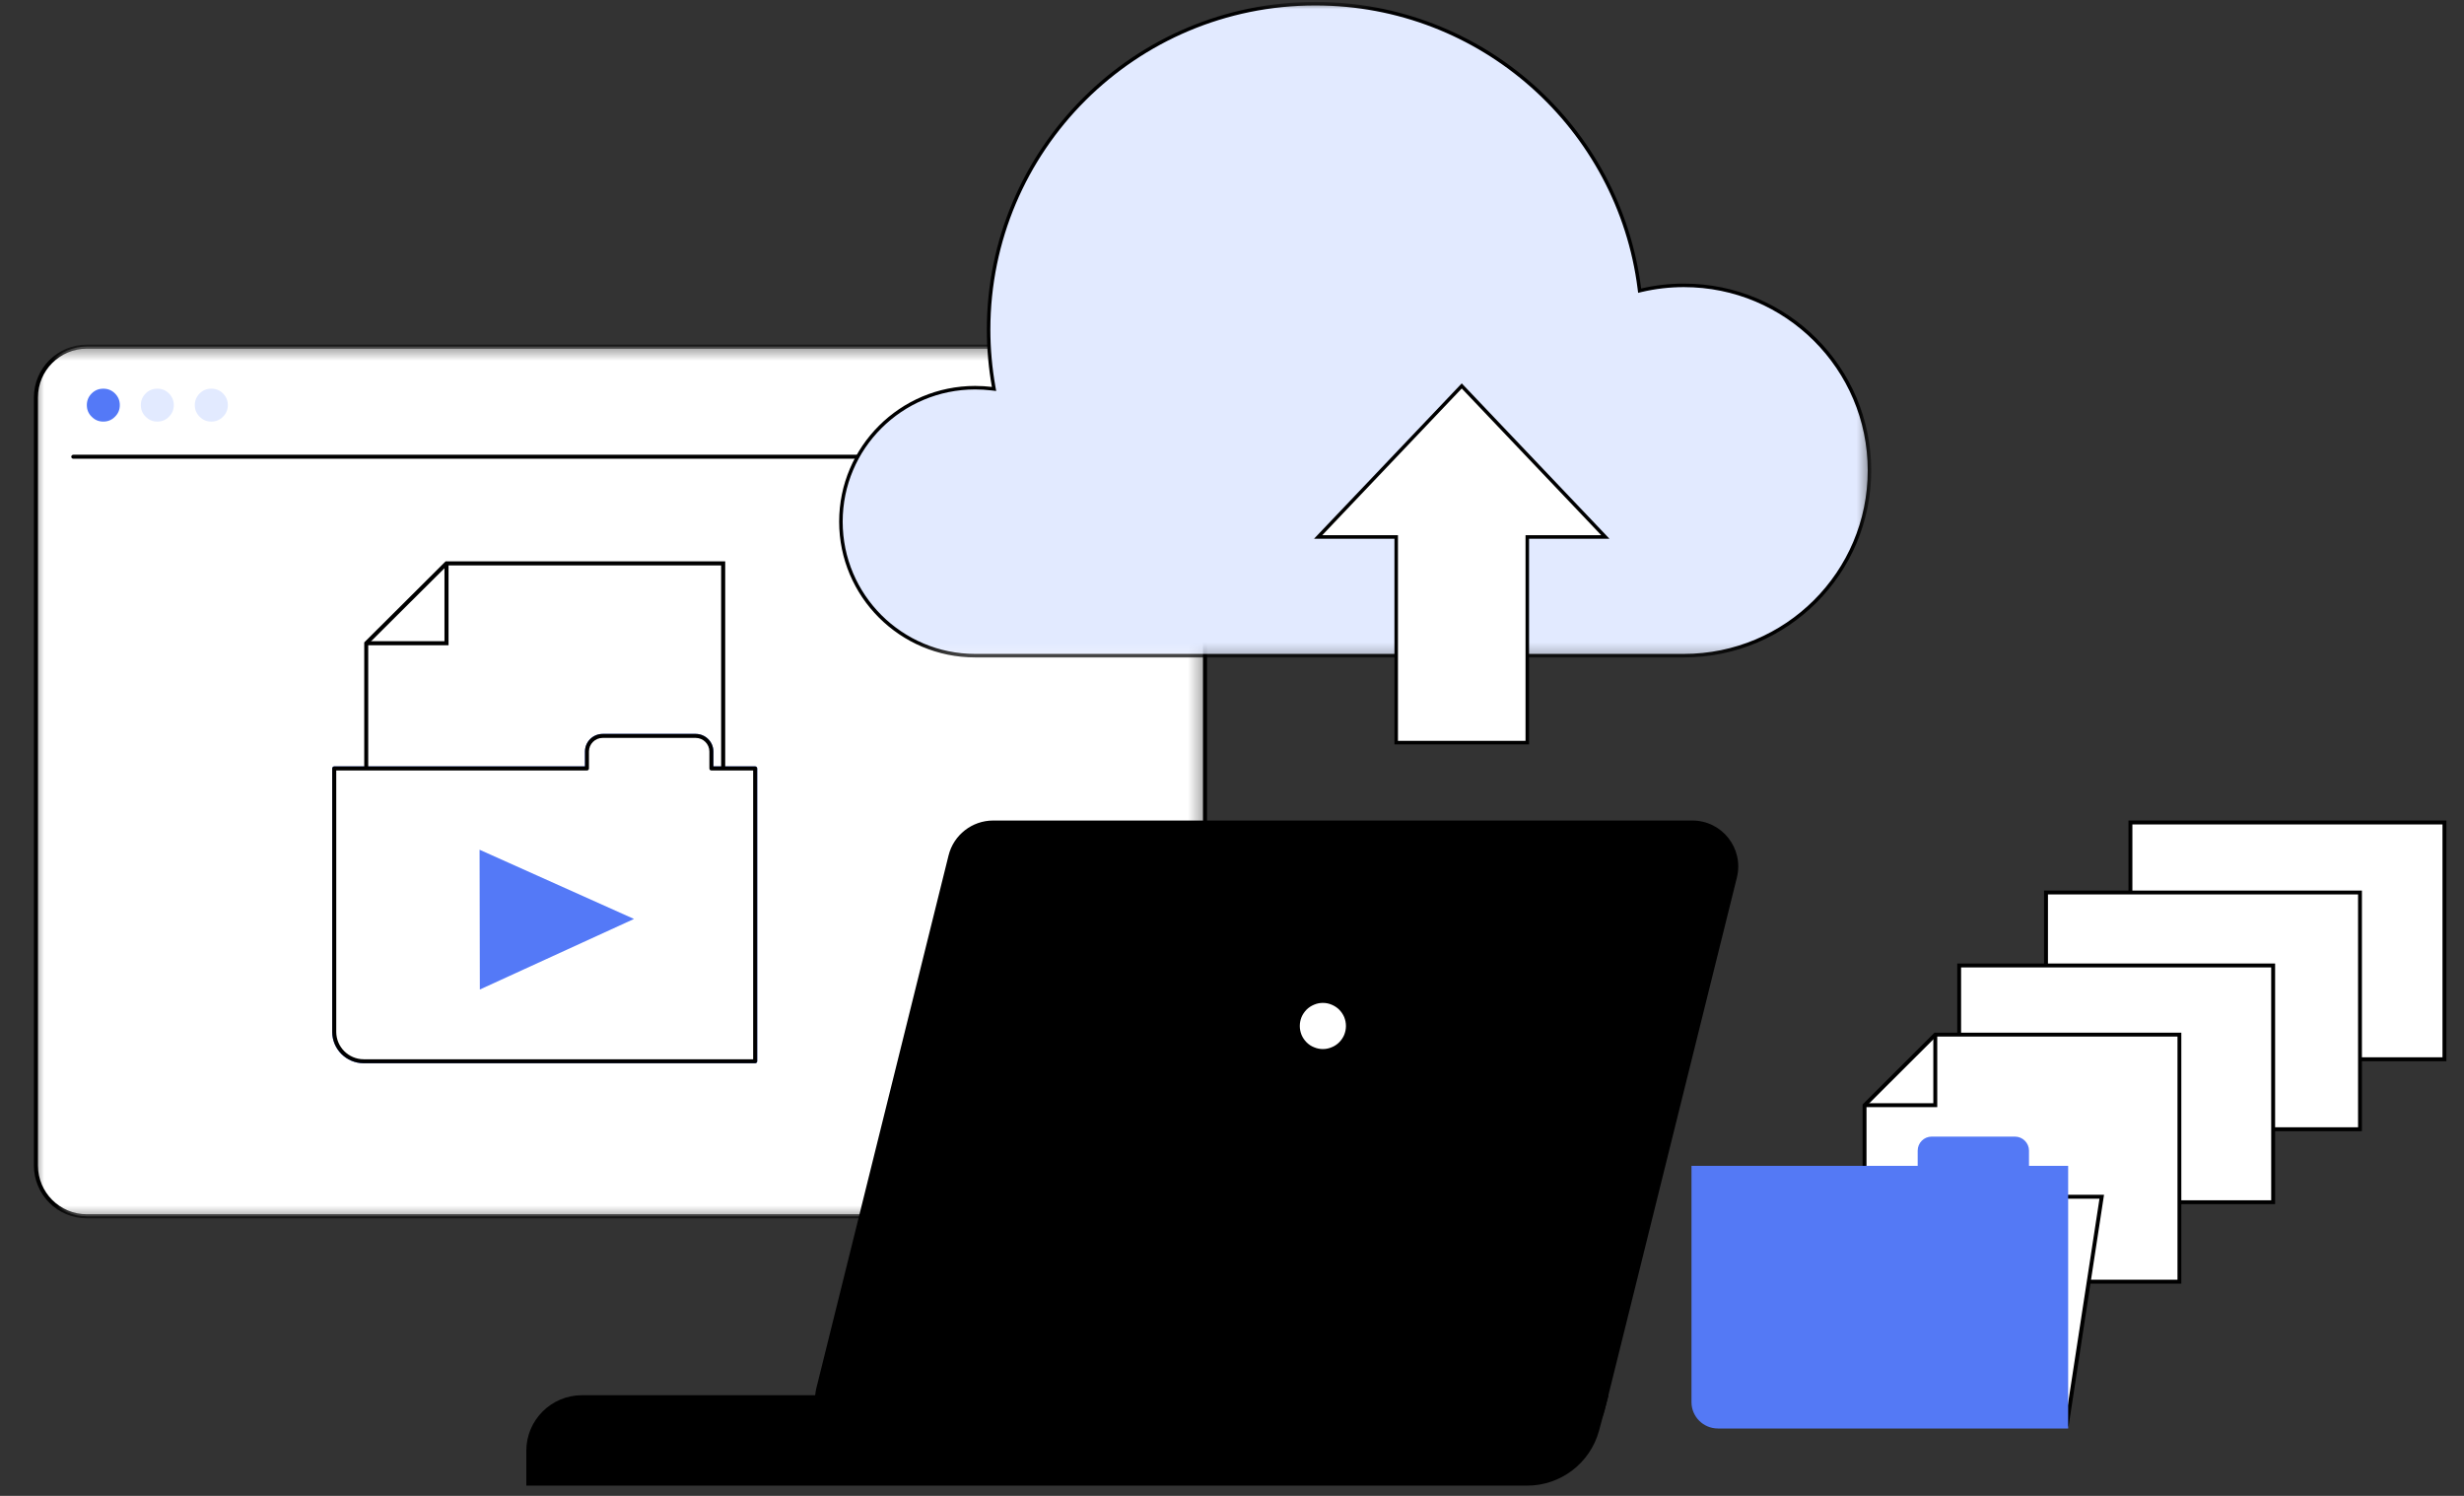 <svg width="140" height="85" viewBox="0 0 140 85" fill="none" xmlns="http://www.w3.org/2000/svg">
<rect x="0" y="0" width="140" height="85" fill="#333333" stroke="none"/>
<mask id="mask0_654_14569" style="mask-type:alpha" maskUnits="userSpaceOnUse" x="0" y="0" width="140" height="85">
<rect width="140" height="85" fill="#D9D9D9"/>
</mask>
<g mask="url(#mask0_654_14569)">
<path d="M54.401 50.784H53.138C53.05 50.784 52.987 50.716 52.987 50.633C52.987 50.551 53.055 50.483 53.138 50.483H54.255V23.7H50.637C50.554 23.7 50.486 23.631 50.486 23.549C50.486 23.466 50.554 23.398 50.637 23.398H54.401C54.488 23.398 54.551 23.466 54.551 23.549V50.633C54.551 50.716 54.488 50.784 54.401 50.784Z" fill="black"/>
<path d="M54.401 50.784H53.138C53.05 50.784 52.987 50.716 52.987 50.633C52.987 50.551 53.055 50.483 53.138 50.483H54.255V23.7H50.637C50.554 23.7 50.486 23.631 50.486 23.549C50.486 23.466 50.554 23.398 50.637 23.398H54.401C54.488 23.398 54.551 23.466 54.551 23.549V50.633C54.551 50.716 54.488 50.784 54.401 50.784Z" fill="black"/>
<mask id="mask1_654_14569" style="mask-type:luminance" maskUnits="userSpaceOnUse" x="1" y="19" width="68" height="51">
<path d="M1.951 19.582H68.556V69.402H1.951V19.582Z" fill="white"/>
</mask>
<g mask="url(#mask1_654_14569)">
<path d="M4.933 19.695H65.576C67.174 19.695 68.468 20.989 68.468 22.583V66.226C68.468 67.82 67.174 69.114 65.576 69.114H4.933C3.338 69.114 2.041 67.82 2.041 66.226V22.583C2.041 20.989 3.338 19.695 4.933 19.695Z" fill="white"/>
</g>
<mask id="mask2_654_14569" style="mask-type:luminance" maskUnits="userSpaceOnUse" x="1" y="19" width="69" height="51">
<path d="M1 19.582H69.508V69.402H1V19.582Z" fill="white"/>
</mask>
<g mask="url(#mask2_654_14569)">
<path d="M65.576 69.231H4.933C3.275 69.231 1.926 67.882 1.926 66.228V22.585C1.926 20.931 3.275 19.582 4.933 19.582H65.576C67.234 19.582 68.583 20.931 68.583 22.585V66.228C68.583 67.882 67.234 69.231 65.576 69.231ZM4.933 19.812C3.401 19.812 2.156 21.058 2.156 22.585V66.228C2.156 67.755 3.401 69.001 4.933 69.001H65.576C67.107 69.001 68.352 67.755 68.352 66.228V22.585C68.352 21.058 67.107 19.812 65.576 19.812H4.933Z" fill="black"/>
</g>
<path d="M6.807 23.019C6.807 23.279 6.718 23.498 6.532 23.68C6.35 23.866 6.13 23.956 5.87 23.956C5.61 23.956 5.391 23.866 5.209 23.68C5.023 23.498 4.934 23.279 4.934 23.019C4.934 22.762 5.023 22.543 5.209 22.357C5.391 22.175 5.61 22.086 5.87 22.086C6.13 22.086 6.35 22.175 6.532 22.357C6.718 22.543 6.807 22.762 6.807 23.019Z" fill="#5479F7"/>
<path d="M9.875 23.019C9.875 23.279 9.782 23.498 9.6 23.68C9.418 23.866 9.195 23.956 8.939 23.956C8.678 23.956 8.459 23.866 8.277 23.68C8.091 23.498 8.002 23.279 8.002 23.019C8.002 22.762 8.091 22.543 8.277 22.357C8.459 22.175 8.678 22.086 8.939 22.086C9.195 22.086 9.418 22.175 9.6 22.357C9.782 22.543 9.875 22.762 9.875 23.019Z" fill="#E2EAFF"/>
<path d="M12.945 23.019C12.945 23.279 12.852 23.498 12.67 23.68C12.488 23.866 12.265 23.956 12.009 23.956C11.748 23.956 11.529 23.866 11.343 23.68C11.161 23.498 11.068 23.279 11.068 23.019C11.068 22.762 11.161 22.543 11.343 22.357C11.529 22.175 11.748 22.086 12.009 22.086C12.265 22.086 12.488 22.175 12.67 22.357C12.852 22.543 12.945 22.762 12.945 23.019Z" fill="#E2EAFF"/>
<path d="M25.485 36.665H20.812V36.435H25.254V32.012H25.485V36.665Z" fill="black"/>
<path d="M25.369 32.012L20.812 36.55V47.89H41.091V32.012H25.369Z" fill="white"/>
<path d="M36.023 52.218L27.248 48.285L27.263 56.228L36.023 52.218Z" fill="#5479F7"/>
<path d="M25.369 32.012L20.812 36.55V47.89H41.091V32.012H25.369Z" fill="white"/>
<path d="M25.485 36.665H20.812V36.435H25.254V32.012H25.485V36.665Z" fill="black"/>
<path d="M42.908 60.417H20.666C19.681 60.417 18.875 59.618 18.875 58.633V43.666C18.875 43.602 18.927 43.55 18.99 43.55H33.237V42.703C33.237 42.153 33.686 41.703 34.244 41.703H39.526C40.083 41.703 40.533 42.153 40.533 42.703V43.55H42.908C42.971 43.55 43.023 43.602 43.023 43.666V60.302C43.023 60.369 42.971 60.417 42.908 60.417ZM19.105 43.781V58.637C19.105 59.492 19.808 60.191 20.666 60.191H42.793V43.781H40.418C40.354 43.781 40.306 43.729 40.306 43.666V42.703C40.306 42.279 39.957 41.93 39.526 41.93H34.244C33.813 41.93 33.463 42.279 33.463 42.703V43.666C33.463 43.729 33.415 43.781 33.352 43.781H19.105Z" fill="#5479F7"/>
<path d="M41.201 48.003H20.695V36.504L25.319 31.898H41.205V48.003H41.201ZM20.922 47.777H40.974V32.129H25.416L20.922 36.6V47.777Z" fill="black"/>
<path d="M40.416 43.663V42.701C40.416 42.21 40.018 41.812 39.524 41.812H34.242C33.748 41.812 33.35 42.21 33.35 42.701V43.663H18.988V58.631C18.988 59.553 19.739 60.3 20.665 60.3H42.906V43.663H40.416Z" fill="white"/>
<path d="M42.908 60.417H20.666C19.681 60.417 18.875 59.618 18.875 58.633V43.666C18.875 43.602 18.927 43.55 18.99 43.55H33.237V42.703C33.237 42.153 33.686 41.703 34.244 41.703H39.526C40.083 41.703 40.533 42.153 40.533 42.703V43.55H42.908C42.971 43.55 43.023 43.602 43.023 43.666V60.302C43.023 60.369 42.971 60.417 42.908 60.417ZM19.105 43.781V58.637C19.105 59.492 19.808 60.191 20.666 60.191H42.793V43.781H40.418C40.354 43.781 40.306 43.729 40.306 43.666V42.703C40.306 42.279 39.957 41.93 39.526 41.93H34.244C33.813 41.93 33.463 42.279 33.463 42.703V43.666C33.463 43.729 33.415 43.781 33.352 43.781H19.105Z" fill="black"/>
<path d="M36.023 52.218L27.248 48.285L27.263 56.228L36.023 52.218Z" fill="#5479F7"/>
<path d="M66.004 26.067H4.164C4.101 26.067 4.049 26.015 4.049 25.955C4.049 25.892 4.101 25.84 4.164 25.84H66.004C66.067 25.84 66.116 25.892 66.116 25.955C66.116 26.015 66.067 26.067 66.004 26.067Z" fill="black"/>
<mask id="mask3_654_14569" style="mask-type:luminance" maskUnits="userSpaceOnUse" x="46" y="0" width="61" height="38">
<path d="M46.69 0H106.365V37.64H46.69V0Z" fill="white"/>
</mask>
<g mask="url(#mask3_654_14569)">
<path d="M74.733 0.209C84.194 0.209 92 7.272 93.147 16.406L93.161 16.517L93.269 16.491C94.042 16.311 94.847 16.215 95.677 16.215C101.501 16.215 106.22 20.926 106.22 26.734C106.22 32.547 101.501 37.258 95.677 37.258H55.407C51.196 37.258 47.779 33.848 47.779 29.642C47.779 25.439 51.196 22.03 55.407 22.03C55.727 22.03 56.039 22.05 56.347 22.086L56.48 22.102L56.456 21.97C56.271 20.92 56.171 19.837 56.171 18.731C56.171 8.503 64.481 0.209 74.733 0.209Z" fill="#E2EAFF" stroke="black" stroke-width="0.2"/>
</g>
<path d="M91.213 30.513H86.778V42.198H79.33V30.513H74.894L83.054 21.93L91.213 30.513Z" fill="white" stroke="black" stroke-width="0.2"/>
<path d="M86.768 84.419H29.904V82.438C29.904 80.695 31.322 79.281 33.066 79.281H91.396L90.857 81.287C90.357 83.137 88.681 84.419 86.768 84.419Z" fill="black"/>
<path d="M88.649 82.096H48.923C47.228 82.096 45.98 80.508 46.388 78.862L53.896 48.606C54.183 47.446 55.232 46.625 56.431 46.625H96.152C97.852 46.625 99.095 48.218 98.687 49.864L91.179 80.115C90.892 81.28 89.848 82.096 88.649 82.096Z" fill="black"/>
<path d="M76.474 58.3C76.474 58.474 76.44 58.639 76.377 58.8C76.309 58.96 76.212 59.106 76.09 59.227C75.969 59.349 75.823 59.446 75.663 59.509C75.503 59.577 75.338 59.611 75.163 59.611C74.988 59.611 74.823 59.577 74.663 59.509C74.498 59.446 74.357 59.349 74.235 59.227C74.114 59.106 74.017 58.96 73.949 58.8C73.886 58.639 73.852 58.474 73.852 58.3C73.852 58.125 73.886 57.96 73.949 57.799C74.017 57.639 74.114 57.498 74.235 57.372C74.357 57.251 74.498 57.158 74.663 57.09C74.823 57.022 74.988 56.988 75.163 56.988C75.338 56.988 75.503 57.022 75.663 57.09C75.823 57.158 75.969 57.251 76.09 57.372C76.212 57.498 76.309 57.639 76.377 57.799C76.44 57.96 76.474 58.125 76.474 58.3Z" fill="white"/>
<path d="M121.045 46.734H138.887V60.189H121.045V46.734Z" fill="white"/>
<path d="M139 60.302H120.936V46.625H139V60.302ZM121.158 60.079H138.778V46.847H121.158V60.079Z" fill="black"/>
<path d="M116.25 50.715H134.089V64.165H116.25V50.715Z" fill="white"/>
<path d="M134.2 64.279H116.139V50.605H134.2V64.279ZM116.361 64.056H133.981V50.824H116.361V64.056Z" fill="black"/>
<path d="M111.32 54.859H129.159V68.31H111.32V54.859Z" fill="white"/>
<path d="M129.268 68.423H111.207V54.75H129.268V68.423ZM111.426 68.204H129.046V54.972H111.426V68.204Z" fill="black"/>
<path d="M109.959 58.789L105.938 62.8V72.828H123.826V58.789H109.959Z" fill="white"/>
<path d="M123.939 72.941H105.828V62.759L109.915 58.68H123.939V72.941ZM106.051 72.719H123.721V58.902H110.008L106.051 62.849V72.719Z" fill="black"/>
<path d="M110.071 62.911H105.938V62.689H109.848V58.789H110.071V62.911Z" fill="black"/>
<path d="M115.084 68L117.387 80.97C117.395 80.995 117.427 80.995 117.43 80.97L119.418 68H115.084Z" fill="white"/>
<path d="M117.409 81.101C117.344 81.101 117.29 81.054 117.28 80.993L114.951 67.891H119.547L117.542 80.99C117.531 81.054 117.477 81.101 117.412 81.101H117.409ZM115.217 68.113L117.402 80.419L119.289 68.113H115.213H115.217Z" fill="black"/>
<path d="M115.284 66.247V65.386C115.284 64.945 114.925 64.586 114.484 64.586H109.755C109.314 64.586 108.959 64.945 108.959 65.386V66.247H96.107V79.673C96.107 80.501 96.782 81.172 97.607 81.172H117.509V66.247H115.281H115.284Z" fill="#5479F5"/>
</g>
</svg>
